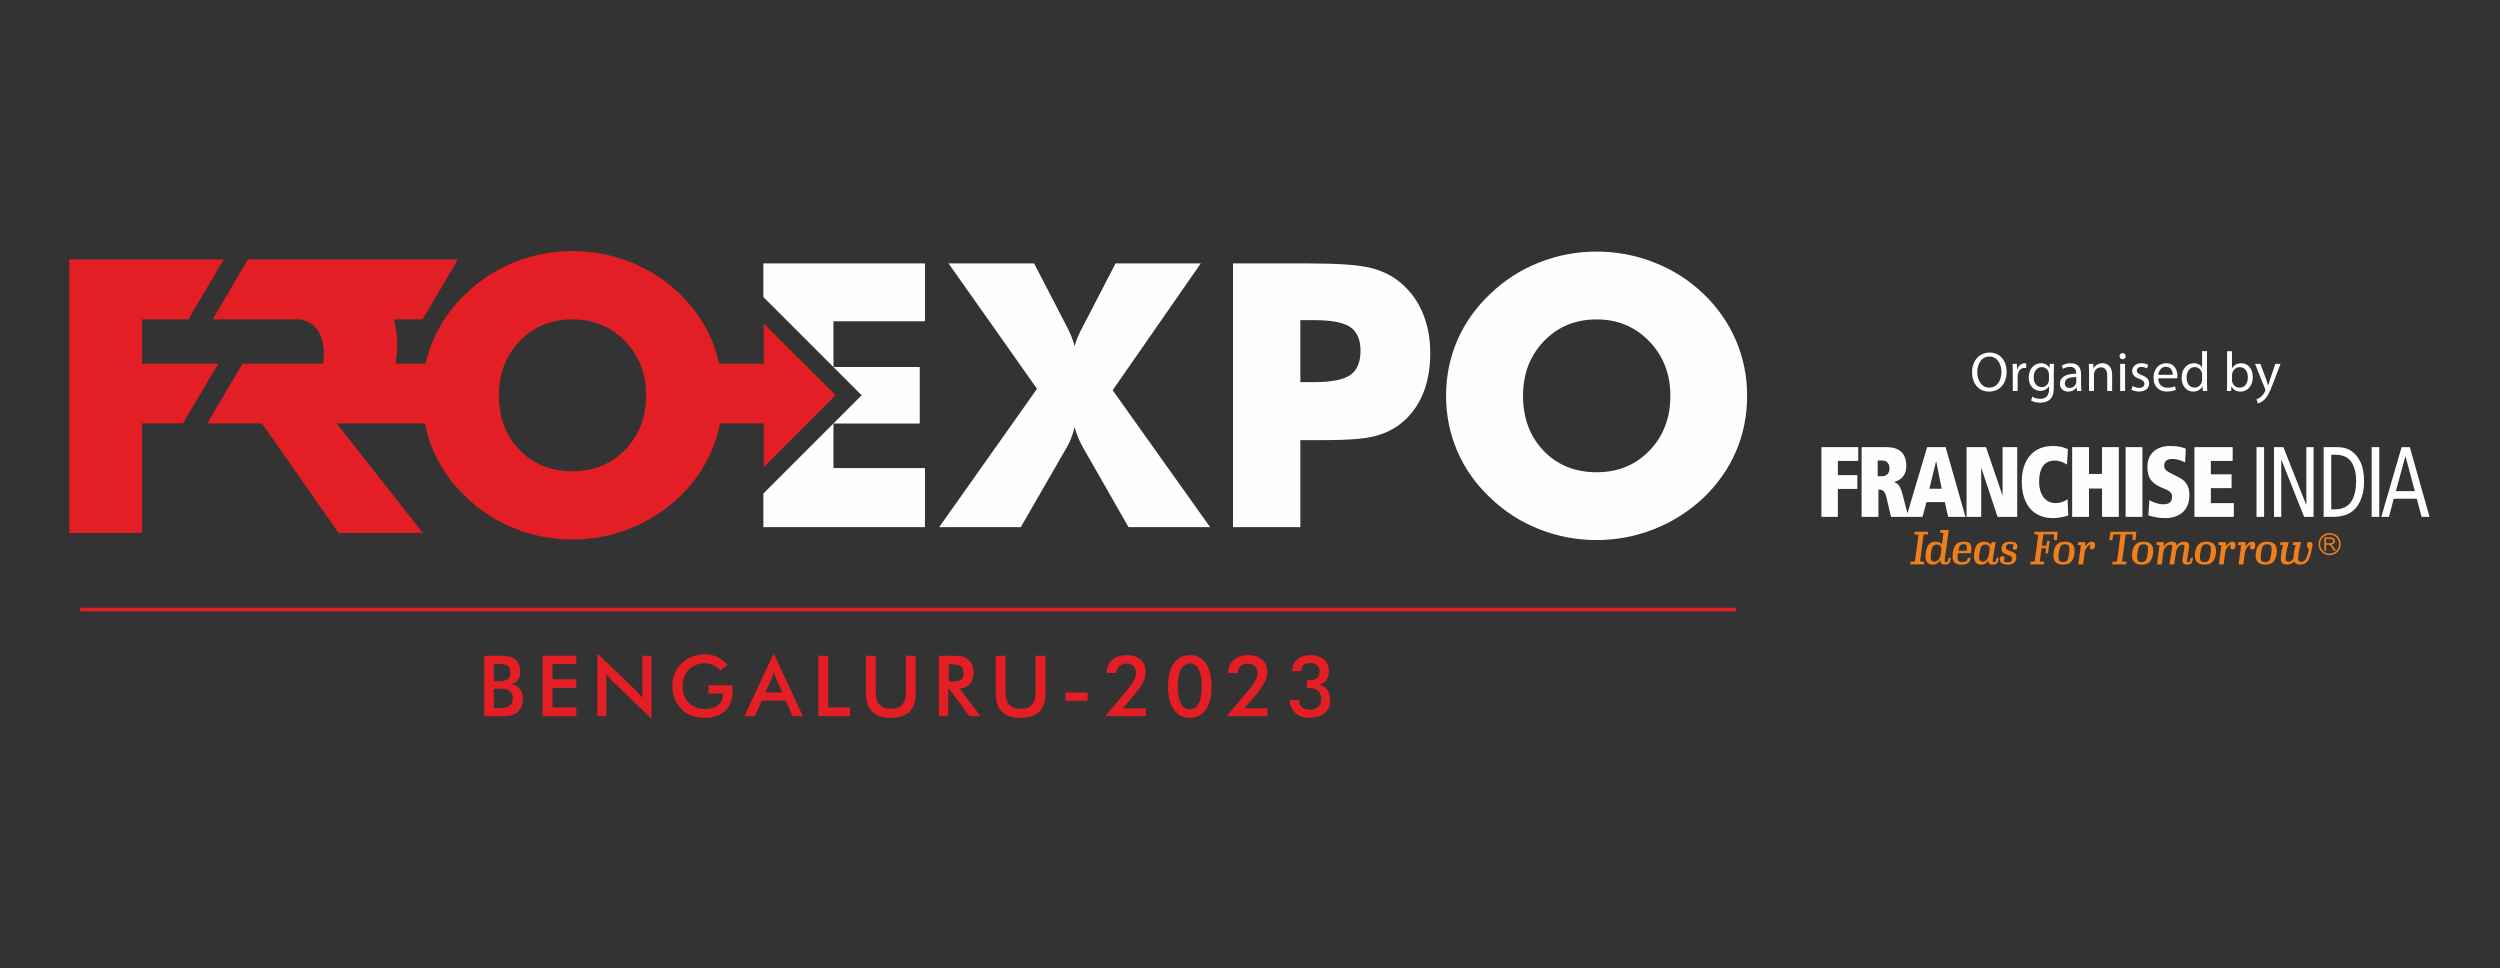 <?xml version="1.0" encoding="UTF-8"?>
<!DOCTYPE svg PUBLIC "-//W3C//DTD SVG 1.1//EN" "http://www.w3.org/Graphics/SVG/1.1/DTD/svg11.dtd">
<!-- Creator: CorelDRAW -->
<svg xmlns="http://www.w3.org/2000/svg" xml:space="preserve" width="301.615mm" height="116.815mm" version="1.1" style="shape-rendering:geometricPrecision; text-rendering:geometricPrecision; image-rendering:optimizeQuality; fill-rule:evenodd; clip-rule:evenodd"
viewBox="0 0 30161.5 11681.5"
 xmlns:xlink="http://www.w3.org/1999/xlink"
 xmlns:xodm="http://www.corel.com/coreldraw/odm/2003">
 <rect x="0" y="0" width="30161.5" height="11681.5" fill="#333333" stroke="none"/>
 <defs>
  <style type="text/css">
   <![CDATA[
    .str0 {stroke:#E31E24;stroke-width:43.07;stroke-miterlimit:4}
    .fil3 {fill:none}
    .fil2 {fill:#EF7F1A}
    .fil0 {fill:#FEFEFE;fill-rule:nonzero}
    .fil1 {fill:#EF7F1A;fill-rule:nonzero}
    .fil4 {fill:#E31E24;fill-rule:nonzero}
   ]]>
  </style>
 </defs>
 <g id="Layer_x0020_1">
  <path class="fil0" d="M24003.88 4253.64c-121.78,0 -211.74,94.72 -211.74,239.5 0,138.01 84.56,231.35 204.96,231.35 116.35,0 211.74,-83.22 211.74,-240.13 0,-135.33 -80.47,-230.72 -204.96,-230.72zm-2.72 48.01c98.11,0 145.45,94.72 145.45,185.39 0,103.5 -52.78,189.4 -146.12,189.4 -92.68,0 -145.45,-87.24 -145.45,-184.68 0,-100.15 48.72,-190.11 146.12,-190.11z"/>
  <path class="fil0" d="M24283.28 4717.06l58.84 0 0 -174.52c0,-10.16 1.37,-19.65 2.71,-27.76 8.15,-44.67 37.89,-76.45 79.84,-76.45 8.11,0 14.22,0.67 20.32,2.05l0 -56.17c-5.43,-1.34 -10.16,-2.04 -16.93,-2.04 -39.9,0 -75.78,27.76 -90.67,71.68l-2.72 0 -2.01 -64.2 -52.1 0c2.04,30.44 2.72,63.57 2.72,102.13l0 225.28z"/>
  <path class="fil0" d="M24729.11 4389.61l-2.71 49.39 -1.34 0c-14.19,-27.05 -45.34,-56.83 -102.13,-56.83 -75.11,0 -147.54,62.9 -147.54,173.88 0,90.67 58.18,159.64 139.39,159.64 50.73,0 85.9,-24.34 104.17,-54.79l1.34 0 0 36.55c0,82.51 -44.62,114.3 -105.51,114.3 -40.61,0 -74.44,-12.14 -96.06,-25.68l-14.89 45.33c26.35,17.57 69.67,27.06 108.94,27.06 41.24,0 87.24,-9.49 119.06,-39.23 31.78,-28.44 46.64,-74.4 46.64,-149.51l0 -190.11c0,-39.94 1.37,-66.32 2.71,-90l-52.07 0zm-9.49 188.07c0,10.16 -1.34,21.66 -4.72,31.82 -12.85,37.89 -46.01,60.89 -82.55,60.89 -64.28,0 -96.74,-53.45 -96.74,-117.72 0,-75.78 40.61,-123.83 97.44,-123.83 43.29,0 72.39,28.44 83.19,62.94 2.71,8.08 3.38,16.9 3.38,27.06l0 58.84z"/>
  <path class="fil0" d="M25112.7 4717.06c-4.06,-22.3 -5.43,-50.06 -5.43,-78.46l0 -122.45c0,-65.61 -24.34,-133.98 -124.46,-133.98 -41.31,0 -80.51,11.53 -107.56,29.1l13.51 39.27c23.03,-14.93 54.78,-24.42 85.23,-24.42 66.99,0 74.44,48.76 74.44,75.82l0 6.77c-126.51,-0.71 -196.89,42.58 -196.89,121.78 0,47.34 33.83,94.01 100.15,94.01 46.68,0 81.88,-23.03 100.12,-48.72l2.05 0 4.73 41.28 54.11 0zm-62.93 -110.24c0,6.03 -1.34,12.8 -3.36,18.9 -9.49,27.73 -36.54,54.79 -79.16,54.79 -30.44,0 -56.13,-18.24 -56.13,-56.8 0,-63.6 73.73,-75.14 138.65,-73.76l0 56.87z"/>
  <path class="fil0" d="M25203.35 4717.06l59.55 0 0 -196.89c0,-10.12 1.34,-20.28 4.05,-27.72 10.16,-33.17 40.61,-60.89 79.8,-60.89 56.2,0 75.81,43.99 75.81,96.76l0 188.74 59.52 0 0 -195.51c0,-112.32 -70.38,-139.38 -115.68,-139.38 -54.15,0 -92,30.44 -108.27,61.56l-1.34 0 -3.38 -54.08 -52.78 0c2.05,27.05 2.72,54.78 2.72,88.61l0 238.8z"/>
  <path class="fil0" d="M25638.39 4389.63l-59.55 0 0 327.41 59.55 0 0 -327.41zm-29.81 -129.26c-21.63,0 -37.19,16.27 -37.19,37.26 0,20.28 14.89,36.51 35.88,36.51 23.67,0 38.52,-16.23 37.85,-36.51 0,-20.99 -14.18,-37.26 -36.54,-37.26z"/>
  <path class="fil0" d="M25714.13 4701.49c23,13.55 56.16,22.34 92.01,22.34 77.78,0 122.44,-40.57 122.44,-98.11 0,-48.72 -29.06,-77.12 -85.9,-98.74 -42.65,-16.27 -62.23,-28.44 -62.23,-55.53 0,-24.34 19.58,-44.63 54.79,-44.63 30.44,0 54.12,10.83 66.99,18.95l14.85 -43.29c-18.23,-10.83 -47.34,-20.32 -80.5,-20.32 -70.38,0 -112.96,43.32 -112.96,96.06 0,39.27 27.73,71.72 86.57,92.71 43.96,16.23 60.89,31.79 60.89,60.19 0,27.05 -20.25,48.75 -63.57,48.75 -29.77,0 -60.89,-12.21 -78.46,-23.67l-14.92 45.29z"/>
  <path class="fil0" d="M26268.22 4564.16c0.67,-6.1 2.04,-15.52 2.04,-27.73 0,-60.22 -28.43,-154.23 -135.32,-154.23 -95.39,0 -153.57,77.78 -153.57,176.56 0,98.78 60.19,165.07 161.01,165.07 52.07,0 87.95,-10.83 108.9,-20.29l-10.12 -42.61c-22.3,9.45 -48.05,16.89 -90.66,16.89 -59.52,0 -110.95,-33.16 -112.33,-113.66l230.05 0zm-229.38 -42.62c4.76,-41.24 31.15,-96.73 91.34,-96.73 66.99,0 83.25,58.84 82.55,96.73l-173.89 0z"/>
  <path class="fil0" d="M26567.24 4236.72l0 195.55 -1.34 0c-14.92,-26.39 -48.72,-50.1 -98.81,-50.1 -79.8,0 -147.46,66.99 -146.79,175.9 0,99.44 60.89,166.4 140.02,166.4 53.48,0 93.38,-27.73 111.65,-64.24l1.38 0 2.71 56.8 53.41 0c-2.01,-22.3 -2.71,-55.46 -2.71,-84.53l0 -395.78 -59.52 0zm0 343.01c0,9.49 -0.67,17.56 -2.71,25.71 -10.83,44.67 -47.35,71.05 -87.28,71.05 -64.28,0 -96.73,-54.82 -96.73,-121.11 0,-72.42 36.55,-126.54 98.11,-126.54 44.62,0 77.11,31.15 85.9,69.04 2.04,7.41 2.71,17.57 2.71,25.01l0 56.84z"/>
  <path class="fil0" d="M26917.69 4717.06l2.72 -54.12 2.01 0c24.38,43.29 62.27,61.56 109.61,61.56 73.06,0 146.82,-58.17 146.82,-175.22 0.64,-99.45 -56.86,-167.11 -138.04,-167.11 -52.74,0 -90.66,23.7 -111.62,60.22l-1.34 0 0 -205.64 -58.91 0 0 395.75c0,29.1 -1.31,62.26 -2.65,84.56l51.4 0zm10.16 -190.11c0,-9.49 2.05,-17.57 3.39,-24.34 12.17,-45.34 50.06,-73.1 90.66,-73.1 63.54,0 97.37,56.2 97.37,121.78 0,75.11 -37.18,125.83 -99.41,125.83 -43.32,0 -77.83,-28.39 -89.29,-69.63 -1.38,-6.78 -2.72,-14.26 -2.72,-21.7l0 -58.84z"/>
  <path class="fil0" d="M27205.89 4389.61l121.11 301.74c2.71,7.44 4.05,12.2 4.05,15.59 0,3.35 -2.04,8.11 -4.76,14.18 -13.48,30.44 -33.83,53.45 -50.02,66.29 -17.61,14.92 -37.22,24.34 -52.14,29.1l14.92 50.1c14.85,-2.72 43.99,-12.88 73.02,-38.6 40.61,-35.17 69.71,-92.67 112.33,-205l89.32 -233.4 -62.93 0 -64.95 192.16c-8.11,23.67 -14.85,48.69 -20.96,68.34l-1.37 0c-5.4,-19.65 -13.55,-45.37 -20.96,-67l-71.72 -193.5 -64.94 0z"/>
  <path class="fil0" d="M27224.02 5394.84l91.68 0 0 841.27 -91.68 0 0 -841.27zm-749.27 841.27l475.51 0 0 -166.27 -277.07 0 0 -180.83 250.22 0 0 -166.3 -250.22 0 0 -161.57 263.17 0 0 -166.3 -461.61 0 0 841.27zm-555.31 -18.03c12.81,3.74 29,8.18 48.72,13.23 19.86,5.04 42.41,9.49 67.95,13.26 25.79,3.81 53.62,5.86 83.99,6.04 44,0 84.07,-5.79 120.27,-17.68 35.94,-11.61 66.81,-29.14 92.85,-52.46 25.93,-23.28 46.04,-52.17 60.08,-86.92 14.04,-34.79 20.99,-75.14 21.16,-121.39 -0.17,-31.08 -3.6,-58.25 -10.23,-81.35 -6.77,-22.9 -16.19,-42.79 -27.83,-59.23 -11.82,-16.41 -25.44,-30.52 -40.61,-42.2 -15.31,-11.81 -31.54,-21.83 -48.54,-30.58l-90.56 -45.69c-22.12,-11.11 -39.61,-21.16 -52.17,-30.41 -12.56,-9.24 -21.38,-19.08 -26.57,-29.35 -5.15,-10.19 -7.76,-22.5 -7.62,-36.69 0.18,-26.17 8.89,-45.82 25.93,-59.3 17.04,-13.44 40.82,-20.28 71.12,-20.28 19.69,0.24 39.02,2.18 58.21,6.45 19.3,3.95 37.22,9.21 53.98,15.63 16.68,6.39 31.07,13.02 43.1,20.18l8.68 -165.17c-20.71,-9.31 -41.87,-16.26 -63.81,-21.13 -21.91,-4.76 -43.68,-8.19 -65.09,-9.99 -21.38,-1.87 -41.7,-2.89 -60.86,-2.68 -40.14,0 -76.8,5.65 -110.17,16.69 -33.3,10.83 -62.19,27.13 -86.71,48.4 -24.41,21.31 -43.22,47.48 -56.76,78.35 -13.34,31.01 -20.11,66.29 -20.29,106.05 -0.39,39.58 4.48,74.79 14.36,105.27 9.91,30.72 26.6,57.64 50.31,80.96 23.7,23.46 56.05,44.24 97.08,62.09l44.2 19.29c19.41,7.98 35.92,16.06 49.57,23.92 13.69,7.87 24.09,17.25 31.25,28.51 7.24,11.04 10.87,25.93 10.87,43.99 0.18,17.88 -3.1,33.55 -9.95,47.02 -6.63,13.41 -17.57,24.13 -32.7,31.72 -15.31,7.58 -35.56,11.43 -60.89,11.68 -18.17,-0.25 -36.09,-2.05 -53.55,-5.61 -17.64,-3.92 -34.19,-8.33 -49.46,-13.87 -15.24,-5.43 -28.72,-11.04 -40.39,-16.75 -11.68,-5.58 -20.75,-10.41 -27.03,-14.36l-11.89 184.36zm-274.77 18.03l202.7 0 0 -841.27 -202.7 0 0 841.27zm-284.59 0l202.71 0 0 -841.27 -202.71 0 0 323.04 -157.44 0 0 -323.04 -202.71 0 0 841.27 202.71 0 0 -342.27 157.44 0 0 342.27zm-416.14 -213.29c-6.73,5.18 -16.58,11.22 -30.09,18.66 -13.44,7.27 -29.81,13.69 -49.21,19.23 -19.4,5.85 -41.1,8.67 -65.23,9.13 -31.82,-0.24 -59.97,-6.7 -84.67,-19.51 -24.62,-12.84 -45.47,-31.01 -62.33,-54.04 -16.72,-23.11 -29.71,-50.24 -38.31,-81.21 -8.61,-30.83 -13.09,-64.45 -13.09,-100.76 0,-54.85 6.81,-101.45 20.49,-139.8 13.66,-38.35 34.51,-67.56 62.55,-87.84 28.01,-20.08 63.64,-30.09 106.72,-30.31 21.41,0.22 41.7,3.21 61.1,9.03 19.22,5.61 36.33,12.25 51.08,19.65 14.92,7.45 26.39,13.94 34.43,19.51l10.87 -185.59c-6.32,-3.25 -17.54,-7.62 -33.66,-13.87 -16.15,-6.07 -36.86,-11.46 -61.84,-16.68 -25.08,-5.05 -54.08,-7.66 -86.78,-8.05 -61.81,0.29 -115.89,11.08 -162.63,32.14 -46.71,21.17 -85.76,50.8 -117.02,89.22 -31.4,38.52 -54.96,83.78 -70.77,135.92 -15.87,52.07 -23.81,109.4 -23.81,171.81 0.21,73.73 9.56,138.39 27.94,193.46 18.31,55.28 44.17,101.25 77.65,137.8 33.55,36.75 73.09,64.27 118.74,82.55 45.65,18.27 95.99,27.34 151.03,27.34 28.75,0 58.73,-2.86 90.2,-8.29 31.47,-5.3 63.29,-13.45 95.22,-24.24l-8.58 -195.26zm-844.19 213.29l237.1 0 0 -841.27 -176.78 0 0 579.75 -2.19 0 -197.3 -579.75 -235.03 0 0 841.27 176.75 0 0 -583.32 4.37 0 193.08 583.32zm-596.3 0l209.26 0 -239.5 -841.27 -223.2 0 -237.45 798.4 -56.8 -219.85c-7.59,-28.89 -14.96,-52.84 -22.51,-71.47 -7.48,-18.59 -15.27,-33.37 -23.25,-44.27 -8.18,-10.8 -16.61,-19.3 -25.75,-25.23 -9.21,-6.07 -19.08,-10.86 -29.81,-14.53l0 -3.57c16.62,-4.44 33.37,-11.35 50.24,-20.35 16.93,-9.21 32.38,-21.24 46.6,-36.34 14.14,-15.02 25.72,-33.93 34.32,-56.3 8.61,-22.22 13.09,-48.93 13.3,-79.87 -0.21,-51.86 -9.56,-94.4 -28.08,-127.95 -18.48,-33.34 -45.4,-58.28 -80.82,-74.54 -35.45,-16.09 -78.6,-24.13 -129.47,-24.13l-300.85 0 0 841.27 202.74 0 0 -329 10.83 0c8.05,-0.25 16.09,0.84 24.28,2.82 8.04,2.01 15.73,6.03 23.1,11.99 7.52,6.07 14.47,15.31 20.85,27.34 6.35,12.03 12.07,28.08 16.9,48.16l56.13 238.69 185.31 0 23.85 0 170.25 0 48.58 -178.3 220.98 0 39.97 178.3zm-77.65 -339.87l-148.84 0 80.86 -330.24 2.22 0 65.76 330.24zm-772.02 -150.74l0 -189.13 56.13 0c19.72,0.22 35.91,4.41 48.68,12.63 12.67,8.43 22.23,20.11 28.4,34.79 6.1,14.78 9.17,31.92 9.17,51.4 -0.17,18.09 -4.16,33.97 -11.89,47.62 -7.69,13.41 -17.95,23.85 -30.34,31.33 -12.55,7.72 -26.24,11.22 -40.88,11.36l-59.27 0zm-679.24 490.61l198.44 0 0 -337.44 235.06 0 0 -166.33 -235.06 0 0 -171.2 245.85 0 0 -166.3 -444.29 0 0 841.27zm7098.95 -841.27l238.27 841.27 -96.03 0 -58.14 -219.33 -278.23 0 -57.19 219.33 -92.74 0 244.79 -841.27 99.27 0zm60.4 530.36l-112.22 -419.49 -2.12 0 -114.34 419.49 228.68 0zm-520.46 -530.36l91.65 0 0 841.27 -91.65 0 0 -841.27zm-579.65 0l158.61 0c24.27,0 46.36,1.41 66.11,4.44 19.97,2.82 37.4,7.02 52.46,12.49 15.13,5.36 28.93,11.64 41.31,18.91 12.67,7.16 23.99,15.42 34.15,24.41 17.32,12.1 33.48,28.33 49,48.61 15.21,20.47 29.81,44.81 43.82,73.13 13.47,27.73 23.7,60.33 30.65,97.87 7.09,37.39 10.83,79.97 11.36,127.56 1.13,124.11 -26.92,226.55 -84.1,307.34 -28.61,41.59 -67.03,72.92 -115.54,94.02 -48.4,21.09 -106.64,31.85 -174.48,32.49l-113.35 0 0 -841.27zm91.62 749.72l55.1 0c81.39,-1.8 142.35,-31.15 183.17,-88.02 40.53,-56.83 61.03,-141.57 61.63,-254.28 0.52,-45.23 -3.78,-86.57 -12.74,-123.93 -9.17,-37.4 -22.93,-70.73 -41.2,-100.26 -18.88,-29.56 -44.21,-52 -75.99,-67.52 -31.86,-15.45 -70.13,-23.5 -114.87,-24.1l-55.1 0 0 658.11zm-690.56 -749.72l113.2 0 275.06 694.3 2.16 0 0 -694.3 87.31 0 0 841.27 -114.3 0 -273.93 -689.4 -2.08 0 0 689.4 -87.42 0 0 -841.27z"/>
  <path class="fil1" d="M23046.28 6808.78l165 0 4.58 -31.82 -51.19 -2.85 42.69 -323.85 52.32 -2.9 4.51 -31.85 -164.96 0 -4.58 31.85 51.18 2.9 -43.21 323.85 -52.35 2.85 -3.99 31.82zm414.9 2.3c44.35,0 67.1,-6.88 73.38,-81.35l-26.18 0c-6.24,48.33 -11.92,52.35 -30.16,52.35 -17.04,0 -18.2,-10.87 -14.21,-41.59l47.23 -346.01 -101.28 0 -4.55 32.99 42.09 4.02 -18.17 139.95c-11.36,-20.47 -33.59,-36.41 -76.31,-36.41 -68.23,0 -105.3,36.41 -118.99,132.04 -12.52,94.51 10.9,145.17 86.54,145.17 42.72,0 69.46,-22.75 87.13,-54.64 0,28.39 10.27,53.48 53.48,53.48zm-121.28 -35.25c-50.66,0 -52.28,-34.14 -43.18,-102.48 10.19,-74.57 23.32,-103.01 71.68,-103.01 40.89,0 55.21,26.71 53.48,55.78l-7.44 59.76c-5.68,39.83 -31.82,89.95 -74.54,89.95zm328.93 36.41c70.02,0 93.31,-20.57 106.43,-82.51l-33.51 0c-10.3,40.95 -19.93,50.62 -68.34,50.62 -54.15,0 -63.14,-21.62 -52.31,-106.43l158.75 0c11.36,-100.12 3.45,-138.89 -94.51,-138.89 -62.58,0 -111.44,31.93 -125.1,130.91 -14.36,108.7 18.81,146.3 108.59,146.3zm20.49 -247.01c34.15,0 45.55,8.57 38.17,79.09l-101.91 0c11.43,-62.05 27.9,-79.09 63.74,-79.09zm350.03 245.85c44.38,0 65.44,-6.28 73.41,-81.35l-25.57 0c-8.5,43.78 -9.7,52.35 -30.8,52.35 -17.04,0 -18.84,-10.87 -13.05,-41.59l33.55 -199.75 -48.33 0 -12.56 37.54c-9.7,-23.88 -30.13,-43.25 -77.93,-43.25 -68.34,0 -105.87,36.41 -118.96,132.04 -13.09,94.51 10.83,145.17 86.43,145.17 41.03,0 64.38,-20.57 80.93,-49.56 0.56,26.21 11.92,48.4 52.88,48.4zm-114.97 -35.25c-50.66,0 -51.75,-34.14 -42.69,-102.48 10.27,-74.57 23.36,-103.01 71.69,-103.01 43.92,0 55.81,32.49 50.69,62.62l-7.41 49c-6.84,40.92 -28.43,93.87 -72.28,93.87zm299.4 36.41c58,0 95.01,-23.35 101.85,-76.27 7.9,-58.07 -23.95,-70.59 -72.85,-88.3 -34.82,-12.52 -55.74,-19.26 -51.82,-46.6 3.42,-29.63 17,-37.57 48.4,-37.57 19.37,0 38.66,3.46 46.64,9.66 -6.28,9.67 -9.63,14.22 -11.36,27.31 -3.43,23.35 3.95,31.93 25.64,31.93 18.17,0 24.42,-4.56 27.8,-31.93 4.59,-45.47 -28.96,-65.44 -90.48,-65.44 -51.79,0 -92.15,19.37 -99.56,71.68 -8.01,57.51 27.31,70.59 74.51,88.27 35.84,13.05 55.77,21.06 51.86,49.49 -4.63,32.49 -17.68,38.74 -54.08,38.74 -19.37,0 -40.36,-2.86 -48.41,-9.1 5.72,-9.67 9.67,-18.31 11.47,-31.37 3.39,-23.88 -2.89,-33.54 -25.19,-33.54 -19.86,0 -27.27,5.11 -30.13,32.98 -5.04,47.84 34.19,70.06 95.71,70.06zm454.06 -136.56l30.2 0 19.86 -150.32 -30.05 0 -7.98 58.07 -55.81 0 18.24 -136.56 129.12 0 -2.22 69.43 36.4 0 10.2 -100.79 -280 0 -4.52 31.85 49.53 2.9 -43.32 323.85 -49.46 2.85 -4.55 31.82 164.43 0 3.99 -31.82 -52.81 -2.85 20.99 -159.39 55.77 0 -8.01 60.96zm212.34 136.56c76.24,0 123.44,-34.18 136.52,-132.11 13.16,-97.86 -24.44,-145.1 -114.97,-145.1 -73.9,0 -122.87,34.15 -135.96,132.04 -13.15,97.9 26.18,145.17 114.41,145.17zm-1.13 -31.4c-51.22,0 -61.49,-25.04 -50.13,-109.18 11.47,-84.28 27.38,-105.34 74.54,-105.34 51.23,0 60.4,25.05 48.93,109.36 -11.32,84.14 -26.14,105.16 -73.34,105.16zm185.46 27.94l57.5 0 18.8 -143.4c6.25,-41.56 39.27,-88.76 71.16,-97.33 -4.59,6.81 -7.38,15.98 -9.21,27.3 -2.79,21.1 3.49,31.89 28.54,31.89 19.9,0 29.6,-10.23 32.98,-36.44 5.68,-40.35 -10.3,-55.77 -39.22,-55.77 -29,0 -55.78,24.48 -75.11,58.07l-1.24 -52.36 -86.99 0 -4.59 33.06 38.1 3.88 -30.72 231.1zm408.12 0l167.82 0 4.59 -31.82 -52.99 -2.85 42.72 -326.15 86.47 0 -3.92 68.34 36.97 0 10.23 -100.79 -311.25 0 -17.11 100.79 36.93 0 14.36 -68.34 86.43 0 -43.25 326.15 -53.44 2.85 -4.56 31.82zm356.17 3.46c76.31,0 123.54,-34.18 136.63,-132.11 13.09,-97.86 -24.45,-145.1 -114.97,-145.1 -73.98,0 -122.91,34.15 -136,132.04 -13.12,97.9 26.18,145.17 114.34,145.17zm-1.06 -31.4c-51.26,0 -61.52,-25.04 -50.13,-109.18 11.4,-84.28 27.31,-105.34 74.54,-105.34 51.26,0 60.4,25.05 48.97,109.36 -11.43,84.14 -26.18,105.16 -73.38,105.16zm242.96 27.94l19.9 -151.41c5.75,-38.13 39.3,-85.93 79.16,-85.93 30.16,0 29.56,10.3 25.58,35.87l-31.9 201.47 56.94 0 24.45 -158.71c9.17,-37.68 35.84,-78.63 72.32,-78.63 30.09,0 29.56,12.59 26.18,35.87l-21.63 129.79c-6.28,36.41 -1.73,73.98 47.77,73.98 47.27,0 68.86,-3.95 78.03,-81.35l-26.28 0c-8.5,47.8 -11.36,52.35 -30.13,52.35 -18.8,0 -18.8,-8.57 -12.52,-43.29l19.37 -119.55c7.97,-48.9 6.84,-84.21 -62.02,-84.21 -39.87,0 -66.01,21.06 -84.28,50.69 -1.66,-30.23 -18.2,-50.69 -63.68,-50.69 -41.55,0 -71.15,22.22 -90.52,54.61l-1.09 -48.9 -85.98 0 -4.51 33.06 38.1 3.88 -30.73 231.1 57.47 0zm516.15 3.46c76.23,0 123.58,-34.18 136.63,-132.11 13.05,-97.86 -24.52,-145.1 -114.94,-145.1 -74.01,0 -122.94,34.15 -136.03,132.04 -13.08,97.9 26.18,145.17 114.34,145.17zm-1.13 -31.4c-51.19,0 -61.45,-25.04 -49.99,-109.18 11.33,-84.28 27.24,-105.34 74.51,-105.34 51.15,0 60.25,25.05 48.89,109.36 -11.43,84.14 -26.17,105.16 -73.41,105.16zm174.17 27.94l57.53 0 18.74 -143.4c6.24,-41.56 39.26,-88.76 71.08,-97.33 -4.51,6.81 -7.3,15.98 -9.07,27.3 -2.82,21.1 3.46,31.89 28.44,31.89 19.97,0 29.63,-10.23 32.95,-36.44 5.78,-40.35 -10.2,-55.77 -39.16,-55.77 -29,0 -55.77,24.48 -75.14,58.07l-1.13 -52.36 -87.1 0 -4.48 33.06 38.06 3.88 -30.72 231.1zm237.87 0l57.47 0 18.84 -143.4c6.21,-41.56 39.23,-88.76 71.08,-97.33 -4.51,6.81 -7.4,15.98 -9.06,27.3 -2.86,21.1 3.42,31.89 28.4,31.89 19.96,0 29.63,-10.23 33.05,-36.44 5.72,-40.35 -10.26,-55.77 -39.26,-55.77 -29.04,0 -55.81,24.48 -75.14,58.07l-1.17 -52.36 -87.03 0 -4.55 33.06 38.14 3.88 -30.77 231.1zm322.16 3.46c76.27,0 123.44,-34.18 136.56,-132.11 13.09,-97.86 -24.52,-145.1 -115,-145.1 -73.91,0 -122.91,34.15 -135.97,132.04 -13.12,97.9 26.15,145.17 114.41,145.17zm-1.2 -31.4c-51.15,0 -61.38,-25.04 -50.06,-109.18 11.4,-84.28 27.34,-105.34 74.58,-105.34 51.12,0 60.32,25.05 48.96,109.36 -11.43,84.14 -26.24,105.16 -73.48,105.16zm272.1 30.24c31.89,0 55.77,-14.82 75.07,-36.97 9.7,22.72 31.36,36.97 76.83,36.97 89.93,0 114.41,-73.98 137.76,-183.24 9.64,-46.1 20.5,-90.52 -25.64,-90.52 -23.32,0 -32.46,11.96 -32.46,37.54 0,25.01 9.14,37.53 25.08,51.26 -22.19,91.08 -39.29,151.41 -91.65,151.41 -35.91,0 -43.25,-17.18 -37,-75.21 6.84,-60.86 20.53,-121.71 35.31,-161.58l-98.46 0 -4.55 33.06 35.28 3.88c-7.31,22.79 -19.3,66.64 -25.02,125.2 -1.16,11.43 -1.72,21.7 -1.72,31.96 -15.99,25.51 -34.68,42.69 -56.38,42.69 -34.68,0 -42.68,-14.85 -38.03,-58.67 7.41,-63.15 25.58,-137.72 37.54,-178.12l-100.76 0 -4.02 33.06 37.01 3.88c-7.37,23.95 -22.19,79.69 -26.21,133.77 -4.55,65.51 3.46,99.63 82.02,99.63z"/>
  <path class="fil1" d="M28041.99 6643.6l0 -159.78 70.84 0c14.32,0 25.08,1.45 32.49,4.27 7.44,2.89 13.33,7.97 17.81,15.21 4.38,7.33 6.67,15.27 6.67,24.09 0,11.4 -3.67,20.92 -11.11,28.68 -7.27,7.76 -18.59,12.74 -33.98,14.82 5.61,2.72 9.85,5.36 12.78,8.01 6.17,5.64 11.99,12.73 17.53,21.27l27.83 43.43 -26.6 0 -21.16 -33.2c-6.21,-9.6 -11.22,-17 -15.35,-22.01 -3.88,-5.08 -7.48,-8.68 -10.62,-10.76 -3.21,-2.05 -6.42,-3.35 -9.66,-4.2 -2.37,-0.42 -6.32,-0.74 -11.75,-0.74l-24.59 0 0 70.91 -21.13 0zm21.13 -89.22l45.51 0c9.63,0 17.18,-1.06 22.65,-3.04 5.46,-2.01 9.56,-5.25 12.41,-9.59 2.86,-4.41 4.24,-9.1 4.24,-14.36 0,-7.51 -2.68,-13.72 -8.15,-18.59 -5.5,-4.97 -14.22,-7.27 -26.07,-7.27l-50.59 0 0 52.85z"/>
  <path class="fil2" d="M28106.13 6430.45c73.88,0 133.81,59.9 133.81,133.85 0,73.97 -59.93,133.91 -133.81,133.91 -73.97,0 -133.91,-59.94 -133.91,-133.91 0,-73.95 59.94,-133.85 133.91,-133.85zm0 19.19c63.29,0 114.62,51.33 114.62,114.66 0,63.39 -51.33,114.68 -114.62,114.68 -63.28,0 -114.75,-51.29 -114.75,-114.68 0,-63.33 51.47,-114.66 114.75,-114.66z"/>
  <line class="fil3 str0" x1="967.33" y1="7353.48" x2="20947.03" y2= "7353.48" />
  <path class="fil0" d="M12858.75 3917l4.34 8.68c50.73,95.64 84.74,179.7 102.13,252.17 15.91,-66.64 48.54,-145.67 97.82,-236.97 5.79,-10.08 10.13,-18.09 13.02,-23.88l382.48 -738.96 1027.96 0 -1062.74 1530.03 1175.77 1651.67 -984.5 0 -538.97 -943.22c-24.62,-41.95 -46.39,-85.02 -65.19,-129.29 -18.81,-44.14 -34.08,-88.73 -45.65,-133.64 -13.02,50.73 -28.22,97.83 -45.62,141.29 -17.42,43.46 -37.71,84 -60.85,121.64l-543.31 943.22 -984.54 0 1180.15 -1669.03 -1067.12 -1512.67 1032.27 0 382.55 738.96z"/>
  <path class="fil0" d="M15688.28 4610.28l165.17 0c208.6,0 354.26,-28.61 436.84,-85.86 82.55,-57.22 123.86,-154.59 123.86,-292.31 0,-133.25 -40.57,-228.15 -121.67,-284.66 -81.21,-56.52 -224.65,-84.77 -430.39,-84.77l-173.81 0 0 747.6zm0 1749.46l-812.84 0 0 -3181.66 906.29 0c354.96,0 604.17,17.39 747.61,52.17 143.4,34.79 265.07,94.19 365.12,178.19 117.33,97.12 206.8,218.44 268.36,364.03 61.56,145.63 92.43,307.55 92.43,485.74 0,189.83 -30.52,356.8 -91.3,500.91 -60.89,144.22 -150.71,262.64 -269.49,355.35 -89.89,69.57 -195.65,119.56 -317.32,149.97 -121.71,30.44 -316.59,45.61 -584.56,45.61l-147.84 0 -156.46 0 0 1049.69z"/>
  <polygon class="fil4" points="1712.7,4387.8 1712.7,3853.49 2272.94,3853.49 2698.71,3130.08 836.04,3130.08 836.04,6429.4 1712.7,6429.4 1712.7,5108.14 2207.54,5108.14 2633.34,4387.8 "/>
  <polygon class="fil0" points="11159.25,3875.71 11159.25,3178.06 9209.76,3178.06 9209.76,3583.54 10395.31,4769.05 9209.76,5954.56 9209.76,6359.76 11159.25,6359.76 11159.25,5646.94 10055.19,5646.94 10055.19,5110.12 11096.2,5110.12 11096.2,4427.74 10055.19,4427.74 10055.19,3875.71 "/>
  <path class="fil0" d="M19263.42 5697.42c256.82,0 469.19,-87.17 637.08,-261.58 167.89,-174.38 251.85,-394.51 251.85,-660.4 0,-263 -85.13,-482.39 -255.31,-658.18 -170.25,-175.83 -381.49,-263.74 -633.62,-263.74 -256.9,0 -469.2,87.56 -637.08,262.65 -167.96,175.11 -251.82,394.82 -251.82,659.27 0,268.74 82.76,489.62 248.32,662.58 165.56,172.9 379.06,259.4 640.58,259.4zm1814.93 -921.98c0,238.72 -44.91,462.28 -134.62,670.66 -89.81,208.49 -220.48,395.04 -392.25,559.68 -173.32,163.13 -371.33,288.89 -594.11,377.27 -222.85,88.37 -454.1,132.53 -693.95,132.53 -242.96,0 -475.44,-44.16 -697.41,-132.53 -222.04,-88.38 -417.41,-214.14 -586.03,-377.27 -174.88,-164.64 -307.52,-352 -398.01,-561.9 -90.52,-209.94 -135.78,-432.82 -135.78,-668.44 0,-237.11 45.26,-460.31 135.78,-669.5 90.49,-209.24 223.13,-396.17 398.01,-560.82 168.62,-163.12 363.99,-288.89 586.03,-377.26 221.97,-88.33 454.45,-132.53 697.41,-132.53 241.37,0 473.81,44.2 697.4,132.53 223.59,88.37 420.44,214.14 590.66,377.26 170.18,163.16 300.53,349.75 391.02,559.65 90.56,209.97 135.85,433.56 135.85,670.67z"/>
  <path class="fil4" d="M7543.25 5424.86c-167.68,173.18 -379.77,259.79 -636.27,259.79 -261.09,0 -474.38,-85.94 -639.73,-257.67 -165.31,-171.73 -248,-391.02 -248,-657.9 0,-262.6 83.82,-480.83 251.49,-654.75 167.71,-173.85 379.77,-260.81 636.24,-260.81 251.88,0 462.77,87.31 632.77,261.87 170.01,174.66 254.96,392.5 254.96,653.69 0,263.99 -83.79,482.64 -251.46,655.78zm1670.79 -316.72l0 527.68 866.81 -866.81 -866.81 -866.74 0 485.57 -536.58 0c-22.33,-99.17 -53.16,-195.72 -93.48,-289.42 -90.39,-209.91 -220.63,-396.52 -390.56,-559.65 -169.97,-163.16 -366.61,-288.85 -589.85,-377.26 -223.34,-88.34 -455.54,-132.5 -696.59,-132.5 -242.61,0 -474.81,44.16 -696.53,132.5 -221.72,88.41 -416.84,214.1 -585.19,377.26 -174.69,164.68 -307.16,351.54 -397.51,560.81 -40.28,93.24 -71.12,189.41 -93.41,288.26l-361.99 0c12.88,-72.01 20.01,-148.35 20.01,-230.12 0,-107.42 -14.5,-208.39 -40.57,-304.2l347.02 0 425.77 -723.44 -1041.43 0 -95.36 0 -1396.79 0 -425.77 723.44 1066.91 0c61.35,17.29 111.55,41.49 149.44,73.24 83.39,69.85 125.09,187.46 125.09,352.67 0,39.12 -3.77,75 -10.62,108.41l-970.38 0 -425.77 720.3 660.19 0 924.28 1321.29 1016.38 0 -1038.75 -1321.29 1063.2 0c22.58,113.03 56.73,222.88 102.55,329.32 90.35,209.97 222.82,397.26 397.51,561.9 168.35,163.12 363.47,288.85 585.19,377.23 221.72,88.37 453.92,132.53 696.53,132.53 239.53,0 470.53,-44.16 693.03,-132.53 222.57,-88.38 420.37,-214.11 593.41,-377.23 171.48,-164.64 302.04,-351.19 391.72,-559.65 45.83,-106.54 79.76,-217.1 102.13,-331.57l526.77 0z"/>
  <path class="fil4" d="M5957.82 8219.26l45.24 0c56.47,0 96.26,-7.65 119.73,-23.13 23.31,-15.48 35.04,-41.5 35.04,-77.9 0,-39.96 -10.71,-67.86 -32.31,-84.01 -21.6,-16.16 -62.42,-24.15 -122.46,-24.15l-45.24 0 0 209.19zm0 322.47l40.82 0c41.5,0 72.62,-1.71 93.2,-4.94 20.58,-3.4 36.74,-9.18 48.81,-17.51 14.63,-9.53 25.85,-22.62 33.85,-38.78 7.99,-16.33 11.9,-34.19 11.9,-53.92 0,-23.13 -4.76,-43.54 -14.45,-60.71 -9.7,-17.35 -23.47,-30.79 -41.33,-40.31 -11.23,-5.78 -24.15,-9.87 -38.61,-12.59 -14.46,-2.55 -33.67,-3.91 -57.66,-3.91l-35.71 0 -40.82 0 0 232.67zm-116.33 98.98l0 -729.63 184.02 0c52.55,0 91.33,2.89 116.33,8.5 25.17,5.62 46.43,14.97 64.12,27.9 22.62,16.67 40.14,38.43 52.56,65.31 12.41,27.04 18.7,56.63 18.7,89.29 0,38.94 -9.01,71.43 -26.87,97.45 -18.03,26.19 -44.05,44.39 -78.23,54.6 42.52,6.63 75.85,26.02 100.17,58.16 24.32,31.98 36.57,72.45 36.57,121.27 0,29.42 -5.1,57.48 -15.48,84.18 -10.2,26.54 -24.83,49.16 -43.71,67.7 -20.07,20.23 -44.73,34.52 -74.32,42.85 -29.6,8.34 -79.09,12.42 -148.82,12.42l-185.04 0zm705.03 0l0 -729.63 407.16 0 0 101.03 -288.79 0 0 182.66 288.79 0 0 104.09 -288.79 0 0 235.72 288.79 0 0 106.13 -407.16 0zm660.12 0l0 -758.2 463.63 445.77c12.58,12.58 25.34,26.02 38.43,40.31 12.93,14.28 26.54,30.44 40.82,48.3l0 -505.81 109.19 0 0 758.2 -472.64 -454.1c-12.59,-12.42 -24.83,-25.34 -36.57,-38.95 -11.9,-13.61 -22.96,-27.89 -33.67,-42.86l0 507.34 -109.19 0zm1340.94 -373.49l288.62 0c0,4.93 0.17,11.91 0.51,20.92 1.02,23.64 1.53,39.46 1.53,47.79 0,102.56 -29.42,182.32 -88.1,238.96 -58.85,56.81 -141.67,85.21 -248.48,85.21 -59.87,0 -113.1,-8.85 -159.87,-26.36 -46.77,-17.69 -87.93,-44.22 -122.97,-79.77 -34.52,-35.2 -61.06,-76.53 -79.42,-124.16 -18.54,-47.45 -27.73,-98.3 -27.73,-152.38 0,-55.11 9.36,-105.96 28.07,-152.56 18.87,-46.43 46.6,-87.42 83.5,-122.97 35.55,-34.86 77.22,-61.4 125.01,-79.76 47.79,-18.2 98.98,-27.39 153.41,-27.39 57.32,0 108.85,10.55 154.09,31.47 45.24,20.92 85.72,52.89 121.26,96.09l-86.4 65.31c-24.66,-28.57 -52.38,-49.83 -83.33,-63.78 -30.79,-13.94 -65.31,-20.92 -103.58,-20.92 -79.09,0 -143.54,25.34 -193.55,76.03 -50,50.68 -75,116.5 -75,197.46 0,82.48 25,149.32 75,200.52 50.01,51.36 114.8,77.04 194.57,77.04 67.69,0 121.1,-15.82 159.87,-47.28 38.95,-31.63 58.34,-74.49 58.34,-129.09l0 -10.37 -175.35 0 0 -100.01zm686.49 86.74l203.41 0 -74.83 -166.33c-4.26,-10.55 -8.85,-22.79 -13.44,-36.57 -4.59,-13.78 -9.36,-29.08 -13.95,-46.09 -3.91,15.99 -8.16,30.78 -12.75,44.56 -4.42,13.77 -9.02,26.53 -13.61,38.1l-74.83 166.33zm327.9 286.75l-82.65 -187.76 -289.13 0 -84.7 187.76 -124.5 0 353.25 -758.2 352.91 758.2 -125.18 0zm310.79 0l0 -729.63 118.37 0 0 623.5 265.32 0 0 106.13 -383.69 0zm575.94 -729.63l117.35 0 0 443.05c0,65.65 15.14,115.14 45.58,148.14 30.44,33.16 75.85,49.66 136.4,49.66 60.04,0 105.28,-16.5 135.72,-49.66 30.45,-33 45.58,-82.49 45.58,-148.14l0 -443.05 118.38 0 0 453.94c0,98.64 -24.83,172.62 -74.67,221.61 -49.83,48.98 -125,73.47 -225.35,73.47 -100.34,0 -175.18,-24.49 -224.67,-73.3 -49.49,-48.82 -74.32,-122.8 -74.32,-221.78l0 -453.94zm997.89 311.24l21.6 0c62.76,0 104.43,-7.31 125.01,-21.94 20.58,-14.63 30.95,-40.48 30.95,-77.72 0,-40.14 -11.05,-68.37 -33.16,-84.87 -22.11,-16.5 -63.1,-24.66 -122.8,-24.66l-21.6 0 0 209.19zm-7.14 91.84l0 326.55 -111.23 0 0 -729.63 165.31 0c48.47,0 86.06,3.23 112.93,9.53 26.71,6.29 49.5,16.66 68.37,31.29 22.62,17.69 39.97,40.48 52.39,68.37 12.24,27.89 18.37,58.34 18.37,91.67 0,58.34 -14.12,104.09 -42.35,137.25 -28.24,33 -69.9,52.9 -125.01,59.53l251.03 331.99 -133.68 0 -242.87 -326.55 -13.26 0zm574.24 -403.08l117.35 0 0 443.05c0,65.65 15.14,115.14 45.58,148.14 30.44,33.16 75.85,49.66 136.4,49.66 60.04,0 105.28,-16.5 135.72,-49.66 30.45,-33 45.58,-82.49 45.58,-148.14l0 -443.05 118.38 0 0 453.94c0,98.64 -24.83,172.62 -74.67,221.61 -49.83,48.98 -125,73.47 -225.35,73.47 -100.34,0 -175.18,-24.49 -224.67,-73.3 -49.49,-48.82 -74.32,-122.8 -74.32,-221.78l0 -453.94zm841.93 444.92l266.34 0 0 100.01 -266.34 0 0 -100.01zm966.95 189.81l0 94.9 -488.8 0 272.8 -326.38c33.85,-40.82 58.51,-76.7 74.16,-107.66 15.64,-30.78 23.47,-58.84 23.47,-84.18 0,-36.06 -10.72,-64.63 -32.15,-85.38 -21.43,-20.75 -50.85,-31.13 -87.93,-31.13 -33.33,0 -60.71,10.38 -82.31,31.13 -21.6,20.92 -33.68,48.13 -36.4,82.14l-114.29 0c0,-65.47 21.94,-117.69 65.82,-156.81 43.88,-38.94 102.72,-58.5 176.88,-58.5 70.41,0 126.02,18.03 166.67,54.25 40.65,36.23 61.06,85.55 61.06,147.97 0,44.39 -11.74,89.29 -35.04,134.7 -23.47,45.24 -72.96,111.06 -148.64,197.46l-92.7 107.49 277.4 0zm793.64 -256.31c0,115.82 -23.3,206.64 -70.07,272.29 -46.61,65.48 -110.72,98.31 -192.36,98.31 -82.83,0 -147.12,-33.17 -193.04,-99.33 -46.09,-66.33 -69.05,-159.36 -69.05,-279.26 0,-118.89 23.3,-211.58 69.73,-277.91 46.43,-66.5 111.06,-99.66 193.72,-99.66 83.68,0 148.14,33.33 193.38,99.83 45.07,66.67 67.69,161.92 67.69,285.73zm-264.47 268.55c48.47,0 85.04,-23.13 109.36,-69.56 24.49,-46.26 36.73,-115.65 36.73,-208 0,-89.63 -12.07,-158 -36.22,-204.94 -23.98,-47.12 -59.19,-70.59 -105.45,-70.59 -48.13,0 -84.53,23.47 -109.19,70.25 -24.66,46.94 -36.91,115.99 -36.91,207.32 0,88.61 12.25,156.81 36.74,204.26 24.32,47.45 59.36,71.26 104.94,71.26zm937.69 -12.24l0 94.9 -488.8 0 272.8 -326.38c33.85,-40.82 58.51,-76.7 74.16,-107.66 15.64,-30.78 23.47,-58.84 23.47,-84.18 0,-36.06 -10.72,-64.63 -32.15,-85.38 -21.43,-20.75 -50.85,-31.13 -87.93,-31.13 -33.33,0 -60.71,10.38 -82.31,31.13 -21.6,20.92 -33.68,48.13 -36.4,82.14l-114.29 0c0,-65.47 21.94,-117.69 65.82,-156.81 43.88,-38.94 102.72,-58.5 176.88,-58.5 70.41,0 126.02,18.03 166.67,54.25 40.65,36.23 61.06,85.55 61.06,147.97 0,44.39 -11.74,89.29 -35.04,134.7 -23.47,45.24 -72.96,111.06 -148.64,197.46l-92.7 107.49 277.4 0zm270.14 -100.01l113.27 0 0 5.95c0,33.68 11.4,60.38 34.36,80.45 22.96,19.9 54.08,29.93 93.37,29.93 44.22,0 78.41,-11.05 102.39,-33.16 24.15,-22.11 36.22,-53.91 36.22,-95.41 0,-43.54 -12.41,-76.37 -37.07,-98.48 -24.84,-22.11 -61.91,-33.16 -111.06,-33.16 -2.39,0 -5.96,0.17 -10.89,0.51 -5.1,0.34 -8.84,0.51 -11.56,0.51l0 -95.93c2.38,0 5.95,0.17 10.71,0.51 4.93,0.34 8.5,0.51 10.72,0.51 43.36,0 75.85,-9.01 97.79,-27.21 21.94,-18.03 32.99,-44.73 32.99,-79.93 0,-31.13 -9.86,-55.96 -29.76,-74.33 -19.73,-18.54 -46.26,-27.72 -79.43,-27.72 -35.71,0 -63.43,8.5 -83.67,25.68 -20.07,17.18 -30.62,41.33 -31.64,72.28l-106.98 0c3.41,-62.07 24.5,-109.86 63.44,-143.03 38.78,-33.16 92.87,-49.83 161.92,-49.83 66.84,0 119.73,17.35 158.85,52.21 38.95,34.87 58.5,81.98 58.5,141.51 0,44.73 -11.05,81.63 -33.16,110.2 -22.11,28.75 -52.72,46.1 -92.01,52.05 46.09,8.33 81.29,28.57 105.45,60.89 23.98,32.14 36.05,74.83 36.05,128.06 0,64.8 -22.62,116.17 -68.03,154.26 -45.24,37.93 -106.64,56.98 -184.02,56.98 -70.07,0 -126.71,-19.39 -169.57,-58 -42.69,-38.77 -65.14,-90.82 -67.18,-156.3z"/>
  <rect class="fil3" x="-6.85" y="1.25" width="30161.5" height="11681.5"/>
 </g>
</svg>
